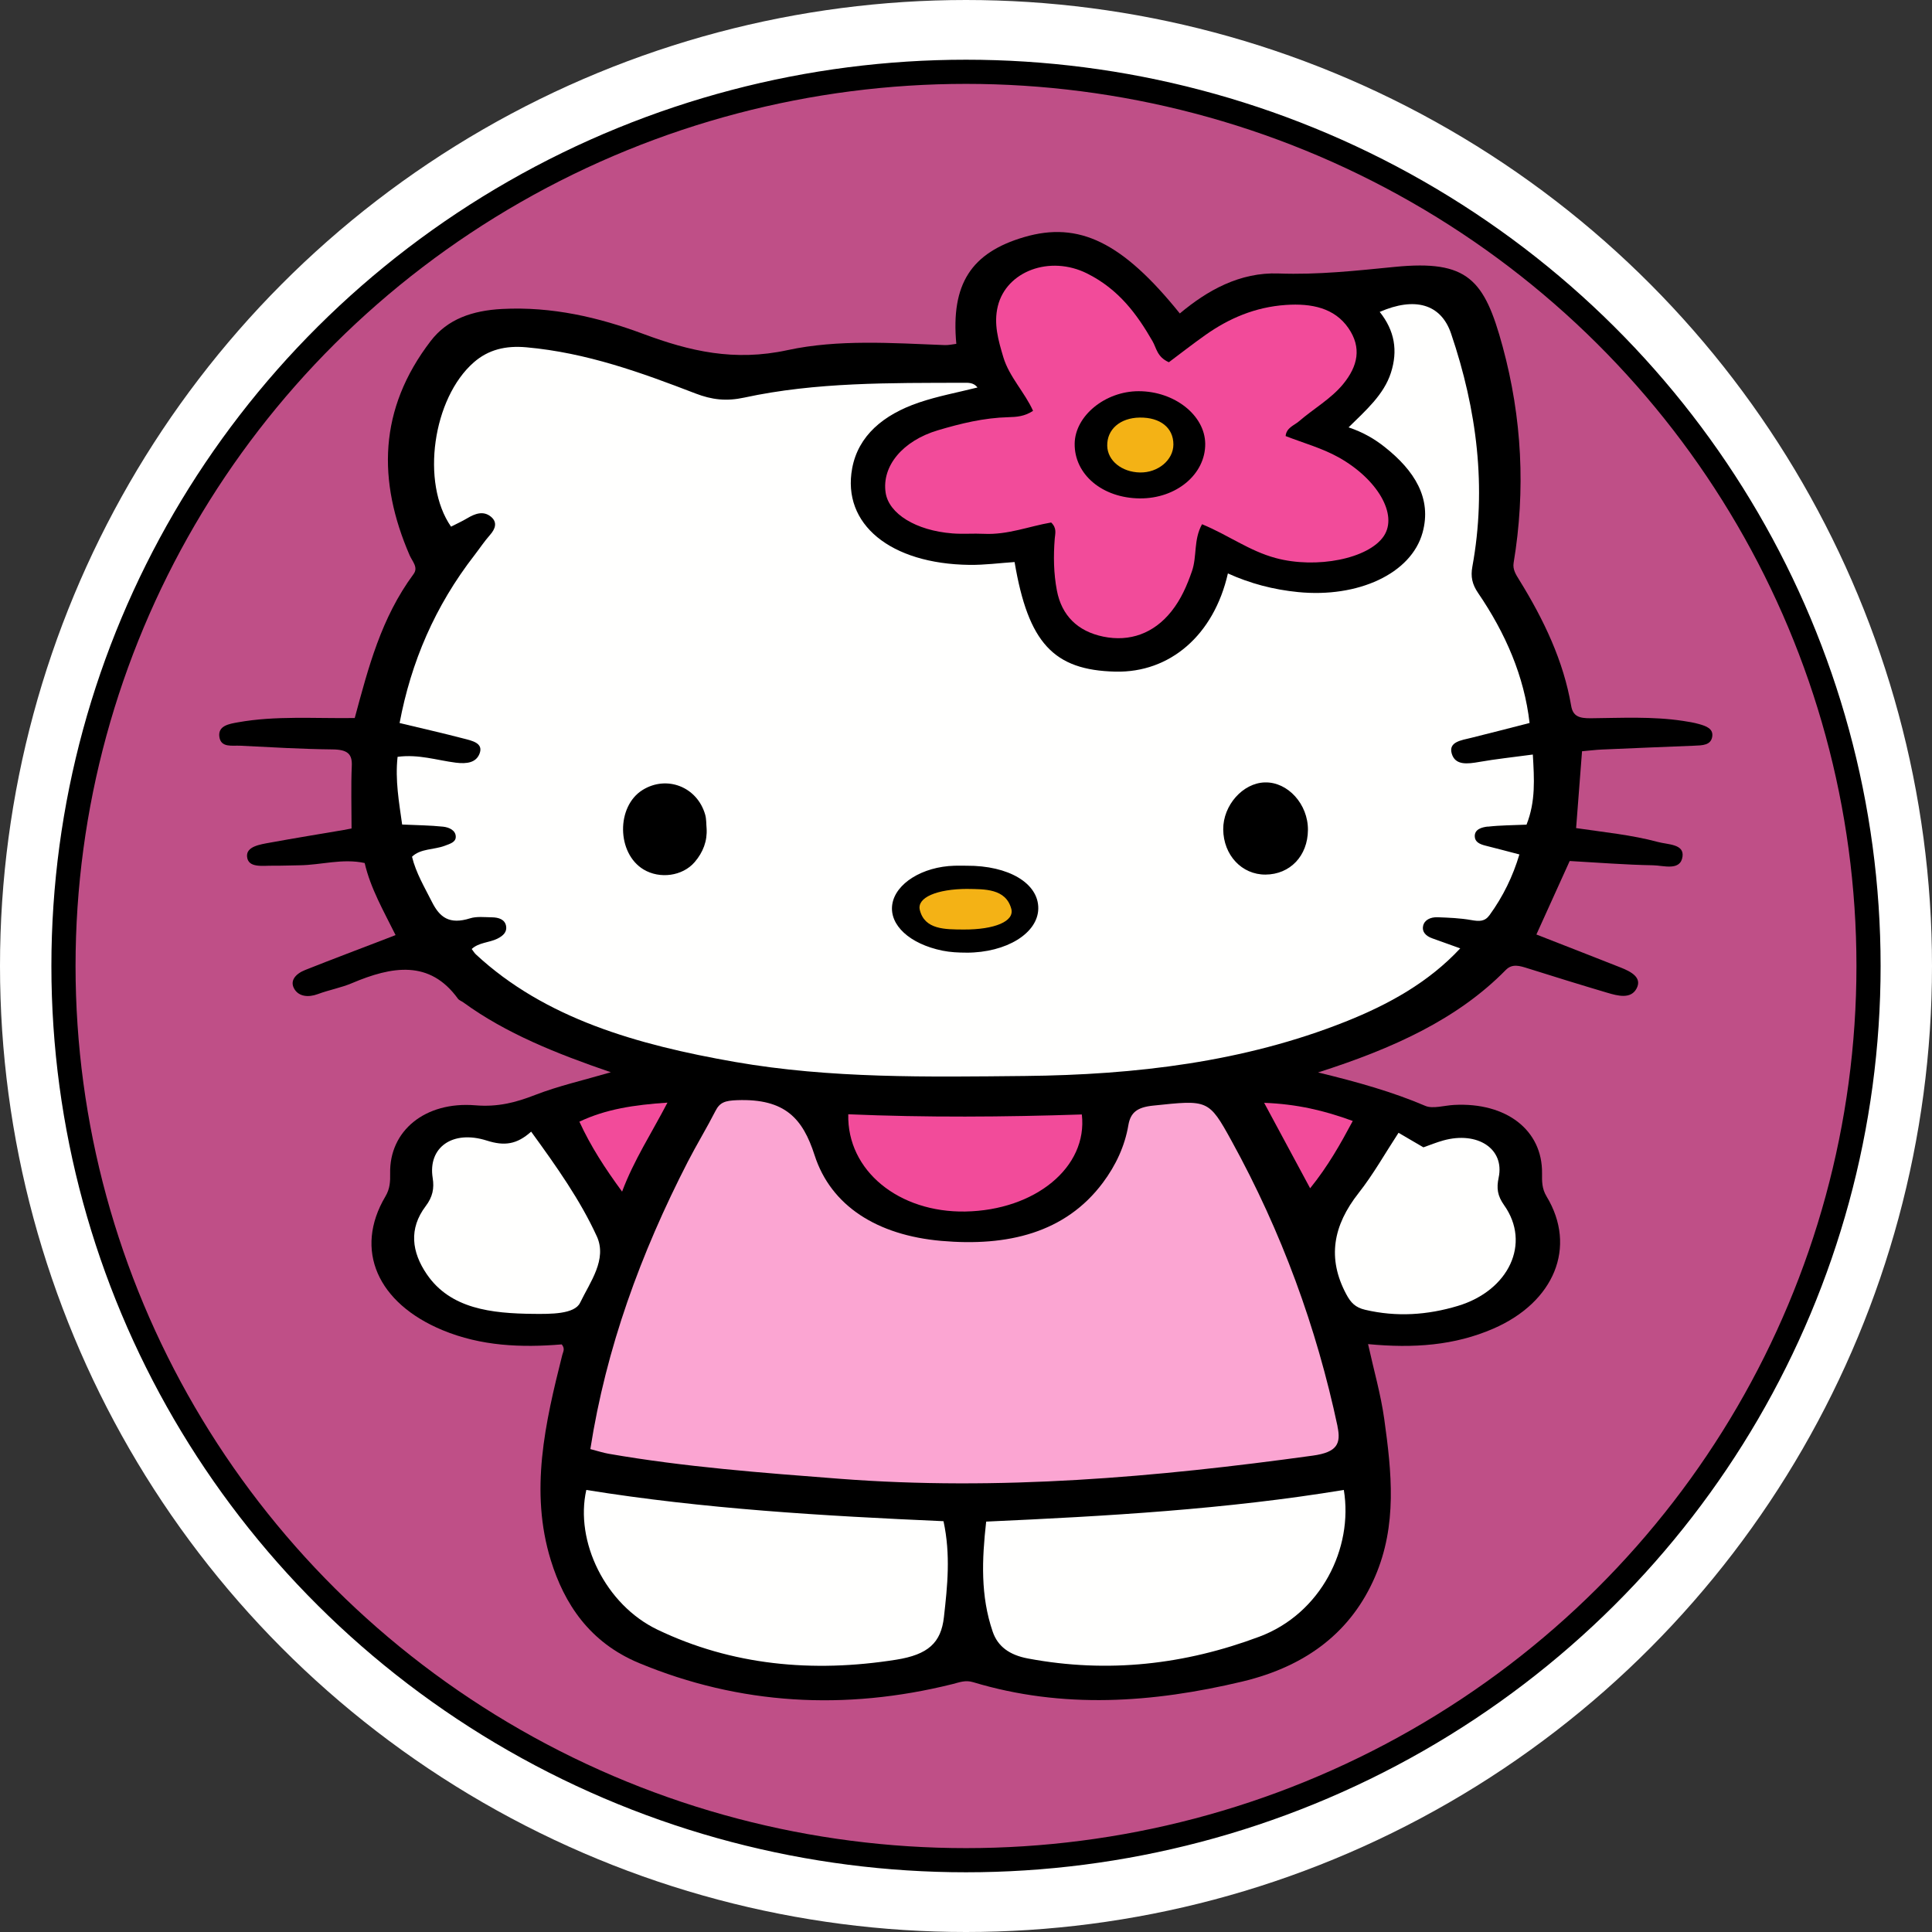 <svg id="Layer_2" data-name="Layer 2" version="1.1" width="512" height="512" xmlns="http://www.w3.org/2000/svg"><rect width="100%" height="100%" fill="#333333" stroke="none"/><defs id="defs4"><style id="style2">.cls-2,.cls-3,.cls-4{stroke-width:0}.cls-2{fill:#f4b215}.cls-3{fill:#fffffe}.cls-4{fill:#f24b9a}</style></defs><circle id="circle312" cx="256" cy="256" fill="none" fill-opacity="1" stroke="#fff" stroke-width="31.018" stroke-dasharray="none" stroke-opacity="1" r="240.491"/><ellipse id="path365" cx="256" cy="256" fill="#bf4f87" fill-opacity="1" stroke="#000" stroke-width="6.402" stroke-dasharray="none" stroke-opacity="1" rx="239.179" ry="236.973"/><g id="katman_1" data-name="katman 1" transform="matrix(1.026 0 0 .845 58.074 61.49)"><path d="M35.03 152.39c3.52-15.8 6.8-31.33 15.19-45.12 1.29-2.11-.34-3.98-1.02-5.9-8.28-23.23-8.12-45.75 5.47-67.23C59 27.3 65.4 24.62 73.09 24.13c12.86-.81 24.96 2.62 36.41 7.8 12.07 5.46 23.54 8.73 37.31 5.11 13.05-3.43 27.01-2.22 40.61-1.58.99.05 2-.25 2.99-.39-1.43-18.7 3.8-28.6 17.55-33.49 14.14-5.02 25.36 1.61 40.18 23.96 7.06-7.19 15.47-12.99 25.52-12.54 10.23.45 20-.87 30.03-2.07 18.85-2.25 23.13 3.96 27.83 24.97 5.01 22.36 5.96 45.07 2.84 67.85-.28 2.07.59 3.67 1.43 5.32 6.39 12.52 11.46 25.5 13.43 39.5.46 3.29 2.04 3.95 5.04 3.92 7.94-.09 15.91-.62 23.8.82 1.42.26 2.85.54 4.21 1.01 1.81.62 3.66 1.43 3.4 3.83-.3 2.86-2.58 2.84-4.7 2.95-7.94.39-15.87.77-23.81 1.2-1.63.09-3.24.34-5.13.54-.52 8.13-1.01 15.96-1.53 24.1 7.34 1.31 14.37 2.14 21.09 4.34 2.62.86 6.81.62 6.4 4.53-.49 4.71-4.92 2.84-7.63 2.79-7.08-.15-14.15-.84-21.52-1.34l-8.6 23.05c7.45 3.54 14.59 6.91 21.72 10.33 2.76 1.32 5.63 3.17 4.17 6.57-1.48 3.45-4.85 2.35-7.6 1.36-6.87-2.47-13.7-5.04-20.52-7.65-2.05-.78-4-1.57-5.68.52-12.45 15.41-29.1 24.62-48.49 32.13 10.31 3.03 19.27 6.11 27.74 10.5 1.9.98 4.89-.15 7.38-.31 13.52-.88 22.87 7.92 22.74 21.44-.02 2.49-.06 4.78 1.16 7.24 7.93 15.88 2 33.17-13.72 41.47-10.02 5.29-20.62 6.23-32.38 4.86 1.48 8.14 3.29 15.76 4.18 23.49 1.9 16.61 3.42 33.22-2.41 49.55-5.97 16.75-17.25 27.87-34.29 32.8-23.09 6.67-46.31 8.68-69.48.19-2.05-.75-3.55.06-5.35.6-27.81 8.41-55 6.47-80.89-6.57-12.87-6.48-19.39-18.68-22.84-32.23-5.53-21.71-1.47-43.11 2.95-64.43.21-1 .79-1.93-.14-3.31-10.44 1.06-20.82.55-30.76-4.45-16.81-8.46-22.99-25.17-14.78-41.96 1.19-2.43 1.26-4.72 1.22-7.24-.23-13.29 8.99-22.63 22.03-21.33 5.8.58 10.4-.88 15.42-3.25 5.97-2.82 12.44-4.59 19.55-7.12-14.08-5.87-27.08-12.17-38.06-21.88-.47-.42-1.14-.69-1.44-1.2-7.28-12.21-16.98-10.22-27.41-4.84-2.77 1.42-5.9 2.11-8.75 3.4-2.51 1.13-4.84.74-6-1.43-1.42-2.66.2-4.91 2.71-6.12 6.94-3.35 13.95-6.55 20.93-9.81.72-.34 1.44-.68 2.42-1.14-3.06-7.49-6.47-14.65-7.98-22.6-5.76-1.51-11.26.63-16.83.71-2.3.03-4.61.16-6.91.13-2.63-.04-6.35.79-6.64-2.82-.26-3.22 3.34-3.84 5.96-4.42 6.31-1.4 12.66-2.65 18.99-3.96.79-.16 1.57-.36 2.04-.47 0-6.77-.17-13.2.06-19.62.14-3.76-1.1-5.13-4.98-5.18-7.94-.1-15.88-.68-23.82-1.16-2.13-.13-4.97.69-5.4-2.74-.44-3.55 2.54-4.11 4.81-4.6 9.69-2.11 19.57-1.17 30.17-1.34z" stroke-width="0" id="path6"/><path d="M288.88 374.57c-5.43-30.98-14.39-60.89-27.38-89.54-5.93-13.09-6.11-12.85-20.29-11.05-4.05.51-5.8 2.13-6.36 6.12-.9 6.46-3.19 12.55-6.62 18.11-9.67 15.67-24.54 20.02-41.7 18.19-16.57-1.77-28.51-10.97-32.73-26.88-3.03-11.39-7.53-17.8-20.01-17.25-3.1.14-4.46.68-5.58 3.35-2.26 5.38-4.89 10.61-7.17 15.99-12.17 28.76-21.09 58.42-25.16 90.09 1.95.61 3.3 1.16 4.71 1.46 19.66 4.16 39.63 5.97 59.6 7.84 41.16 3.85 81.79-.46 122.33-7.26 6.27-1.05 7.29-3.76 6.34-9.16z" fill="#fba5d2" stroke-width="0" id="path8"/><path class="cls-4" d="M192.74 307.19c17.97-.39 31.67-13.85 30.09-30.44-20.07.81-40.21.98-60.33-.06-.34 17.72 13.09 30.87 30.25 30.5zm77.18-34.09c4.11 9.28 7.85 17.71 11.88 26.8 4.67-7.03 7.82-13.87 11.01-21.11-7.36-3.29-14.49-5.31-22.88-5.69z" id="path10"/><path class="cls-3" d="M94.84 394.51c-3 16.1 4.91 35.98 18.38 43.82 19.17 11.16 40.03 13.59 61.65 9.42 8.22-1.58 11.6-5.28 12.34-13.37.9-9.73 1.77-19.53-.11-30.07-31.17-1.67-61.92-3.86-92.26-9.8zm103.28 9.93c-1.1 11.89-1.49 23.28 1.69 34.53 1.3 4.61 4.3 7.31 9.1 8.4 20.75 4.74 40.62 1.87 59.77-6.84 15.89-7.22 24.31-27.67 21.82-46.02-30.35 6.08-61.14 8.22-92.38 9.93z" id="path12"/><path class="cls-4" d="M115.8 273.04c-8.65.7-15.91 2.04-22.75 5.97 2.97 7.84 6.59 14.57 11.03 21.94 3.04-9.86 7.57-18.24 11.72-27.91z" id="path14"/><path class="cls-3" d="M97.53 314.92c-4.24-11.25-10.31-21.71-16.94-32.78-3.7 4.02-6.88 4.57-11.45 2.8-8.88-3.43-15.25 2.17-13.98 11.74.43 3.26-.01 5.95-1.82 8.84-4.39 7.05-3.62 14.38.31 21.36 6.09 10.81 16.61 12.28 27.55 12.41 4.37.05 10.59.14 12.03-3.48 2.58-6.51 7.06-13.58 4.31-20.88zm230.16-128.43c3.26-.45 6.59-.45 10-.63 2.39-7.31 1.99-14.41 1.63-21.99-5.19.85-9.53 1.4-13.8 2.31-3.1.66-6.25 1.15-7.15-2.62-.87-3.66 2.43-4.16 5.07-4.94 4.95-1.47 9.86-3.05 15.04-4.65-1.39-14.69-6.2-28.13-13.31-40.79-1.53-2.73-1.94-5.11-1.47-8.24 3.73-24.76 1.2-49.15-5.5-73.1-2.62-9.36-9.42-11.55-18.43-6.79 3.89 5.92 4.72 12.2 2.89 19.1-1.81 6.84-6.47 11.78-10.93 17.11 3.92 1.61 6.79 3.72 9.35 6.18 7.63 7.34 12.23 16.04 9.75 26.87-2.94 12.86-16.67 20.47-32.14 18.61-6.39-.77-12.38-2.68-18.13-5.85-3.64 19.39-14.98 31.19-29.05 30.8-15.97-.44-22.52-9.01-26.05-34.37-3.86.31-7.76.95-11.64.89-20.45-.31-32.98-12.78-30.31-30.28 1.56-10.19 8-16.81 17.23-20.63 4.83-2 10.01-3.16 15.15-4.73-1.03-1.6-2.43-1.48-3.59-1.47-19.02.07-38.1-.24-56.69 4.65-4.61 1.21-8.32.68-12.55-1.29-13.98-6.53-28.09-12.79-43.71-14.49-5.36-.58-9.81.73-13.57 4.72C55.19 52.1 52.03 78.64 59.9 92.4c1.4-.87 2.85-1.67 4.18-2.63 2-1.45 4.18-2.46 6.15-.46 1.68 1.7 1.14 3.76-.26 5.68-1.47 2.02-2.67 4.23-4.01 6.34-10.25 16.05-16.39 33.58-19.35 52.66 6.05 1.76 11.25 3.19 16.39 4.82 2.31.73 5.4 1.42 4.23 4.88-.91 2.67-3.15 3.18-6.11 2.73-4.84-.74-9.58-2.71-15.03-1.83-.66 7.28.37 14.18 1.18 21.23 3.92.22 7.26.25 10.56.67 1.65.21 3.3 1.2 3.29 3.19 0 1.69-1.46 2.17-2.88 2.82-2.75 1.26-6.23.83-8.42 3.42 1.02 5.09 3.24 9.57 5.16 14.2 1.98 4.77 4.45 7.18 9.86 5.11 1.67-.64 3.73-.34 5.6-.31 1.78.03 3.34.66 3.67 2.67.31 1.9-.72 3.13-2.29 4.06-2.06 1.22-4.79 1.16-6.58 3.21.44.69.69 1.25 1.08 1.69 17.82 20.1 41.6 28.35 66.88 33.72 24.76 5.25 49.88 4.71 74.94 4.41 28.62-.35 56.6-4.4 82.71-17 11.31-5.45 21.59-12.42 29.72-23.02-2.75-1.2-4.97-2.18-7.21-3.14-1.74-.75-2.72-2.11-2.38-3.92.35-1.87 1.91-2.78 3.74-2.7 2.91.13 5.85.27 8.68.88 2.08.44 3.5.52 4.74-1.55 3.52-5.9 6.02-12.15 7.71-19.03-3.24-1.02-5.99-1.92-8.77-2.76-1.51-.46-2.73-1.16-2.76-2.93-.04-2.22 1.83-2.84 3.34-3.05zm-204.87 11.12c-3.13 4.42-9.02 5.36-13.2 2.3-6.94-5.07-7.08-19.78-.24-24.93 6.25-4.71 14.11-.98 16.16 7.73.33 1.4.26 2.89.37 4.34.2 3.89-.88 7.44-3.09 10.56zm70.2 28.39c-2.06 0-4.19-.13-6.18-.62-8.52-2.12-13.75-8.05-12.98-14.46.79-6.59 7.78-11.9 16.07-12.18 1.04-.04 2.09 0 3.14 0 10.88-.08 18.6 5.53 18.51 13.43-.08 7.73-8.2 13.84-18.56 13.84zm77.24-24.48c-6.12.03-10.85-6.11-10.91-14.17-.05-7.56 5.07-14.57 10.77-14.74 5.93-.18 11.16 6.85 11.11 14.91-.05 8.14-4.61 13.96-10.98 14z" id="path16"/><path class="cls-2" d="M237.83 75.41c4.68.11 8.64-3.9 8.65-8.78.01-5.23-3.39-8.53-8.7-8.44-5.05.08-8.49 3.71-8.39 8.87.09 4.64 3.73 8.23 8.44 8.35z" id="path18"/><path class="cls-3" d="M330.49 296.57c1.6-9.07-5.48-14.65-14.32-11.66-1.75.59-3.41 1.43-5.11 2.15-2.02-1.43-4.04-2.87-6.43-4.56-3.52 6.53-6.49 12.99-10.31 18.89-6.58 10.16-8.18 20.4-3.19 31.74 1.16 2.64 2.34 4.16 4.89 4.88 8.12 2.31 16.05 1.66 23.94-1.22 13.15-4.8 18.95-19.59 11.94-31.59-1.72-2.94-1.99-5.33-1.41-8.62z" id="path20"/><path class="cls-4" d="M210.24 56.07c-2.17 1.77-4.31 1.94-6.36 2-6.36.2-12.34 1.98-18.24 4.11-9.07 3.28-14.51 11.2-13.49 19.55.81 6.62 7.81 11.89 17.24 12.79 2.7.26 5.44-.03 8.15.13 6.15.37 11.71-2.38 17.37-3.55 1.53 1.79 1.03 3.46.92 5.1-.35 5.43-.29 10.85.56 16.24 1.22 7.79 5.33 12.79 11.98 14.45 6.83 1.71 13.04-.99 17.57-7.88 2.54-3.86 4.05-8.15 5.33-12.62 1.35-4.7.37-9.85 2.61-14.75 6.83 3.42 12.16 8.35 19 10.6 10.54 3.47 24.03.24 27.95-6.89 3.71-6.76-1.67-17.88-11.65-24.67-4.3-2.92-9.2-4.54-13.71-6.69.19-2.64 2.22-3.33 3.47-4.65 3.74-3.92 8.26-7.03 11.36-11.61 3.84-5.67 4.87-11.47 1.38-17.61-3.58-6.31-9.51-7.8-16.14-7.25-8 .66-14.78 4.27-20.78 9.42-3.27 2.81-6.4 5.77-9.45 8.55-3.06-1.66-3.18-4.41-4.22-6.6-3.98-8.4-8.69-16.26-16.9-21.24-9.62-5.83-20.85-.71-23.06 10.25-1.12 5.55.13 10.73 1.43 16.03 1.51 6.12 5.58 11.1 7.67 16.8zm27.28-6.15c9.25.01 17.1 7.55 17.18 16.47.08 9.58-7.48 17.25-16.91 17.15-9.67-.1-16.93-7.53-16.81-17.21.11-8.69 7.9-16.42 16.54-16.41z" id="path22"/><path class="cls-2" d="M193.33 206.01c-8.01.02-13.13 2.74-12.35 6.6 1.25 6.18 6.49 6.11 11.37 6.14 7.92.04 13.13-2.56 12.26-6.49-1.42-6.41-6.96-6.15-11.28-6.24z" id="path24"/></g></svg>